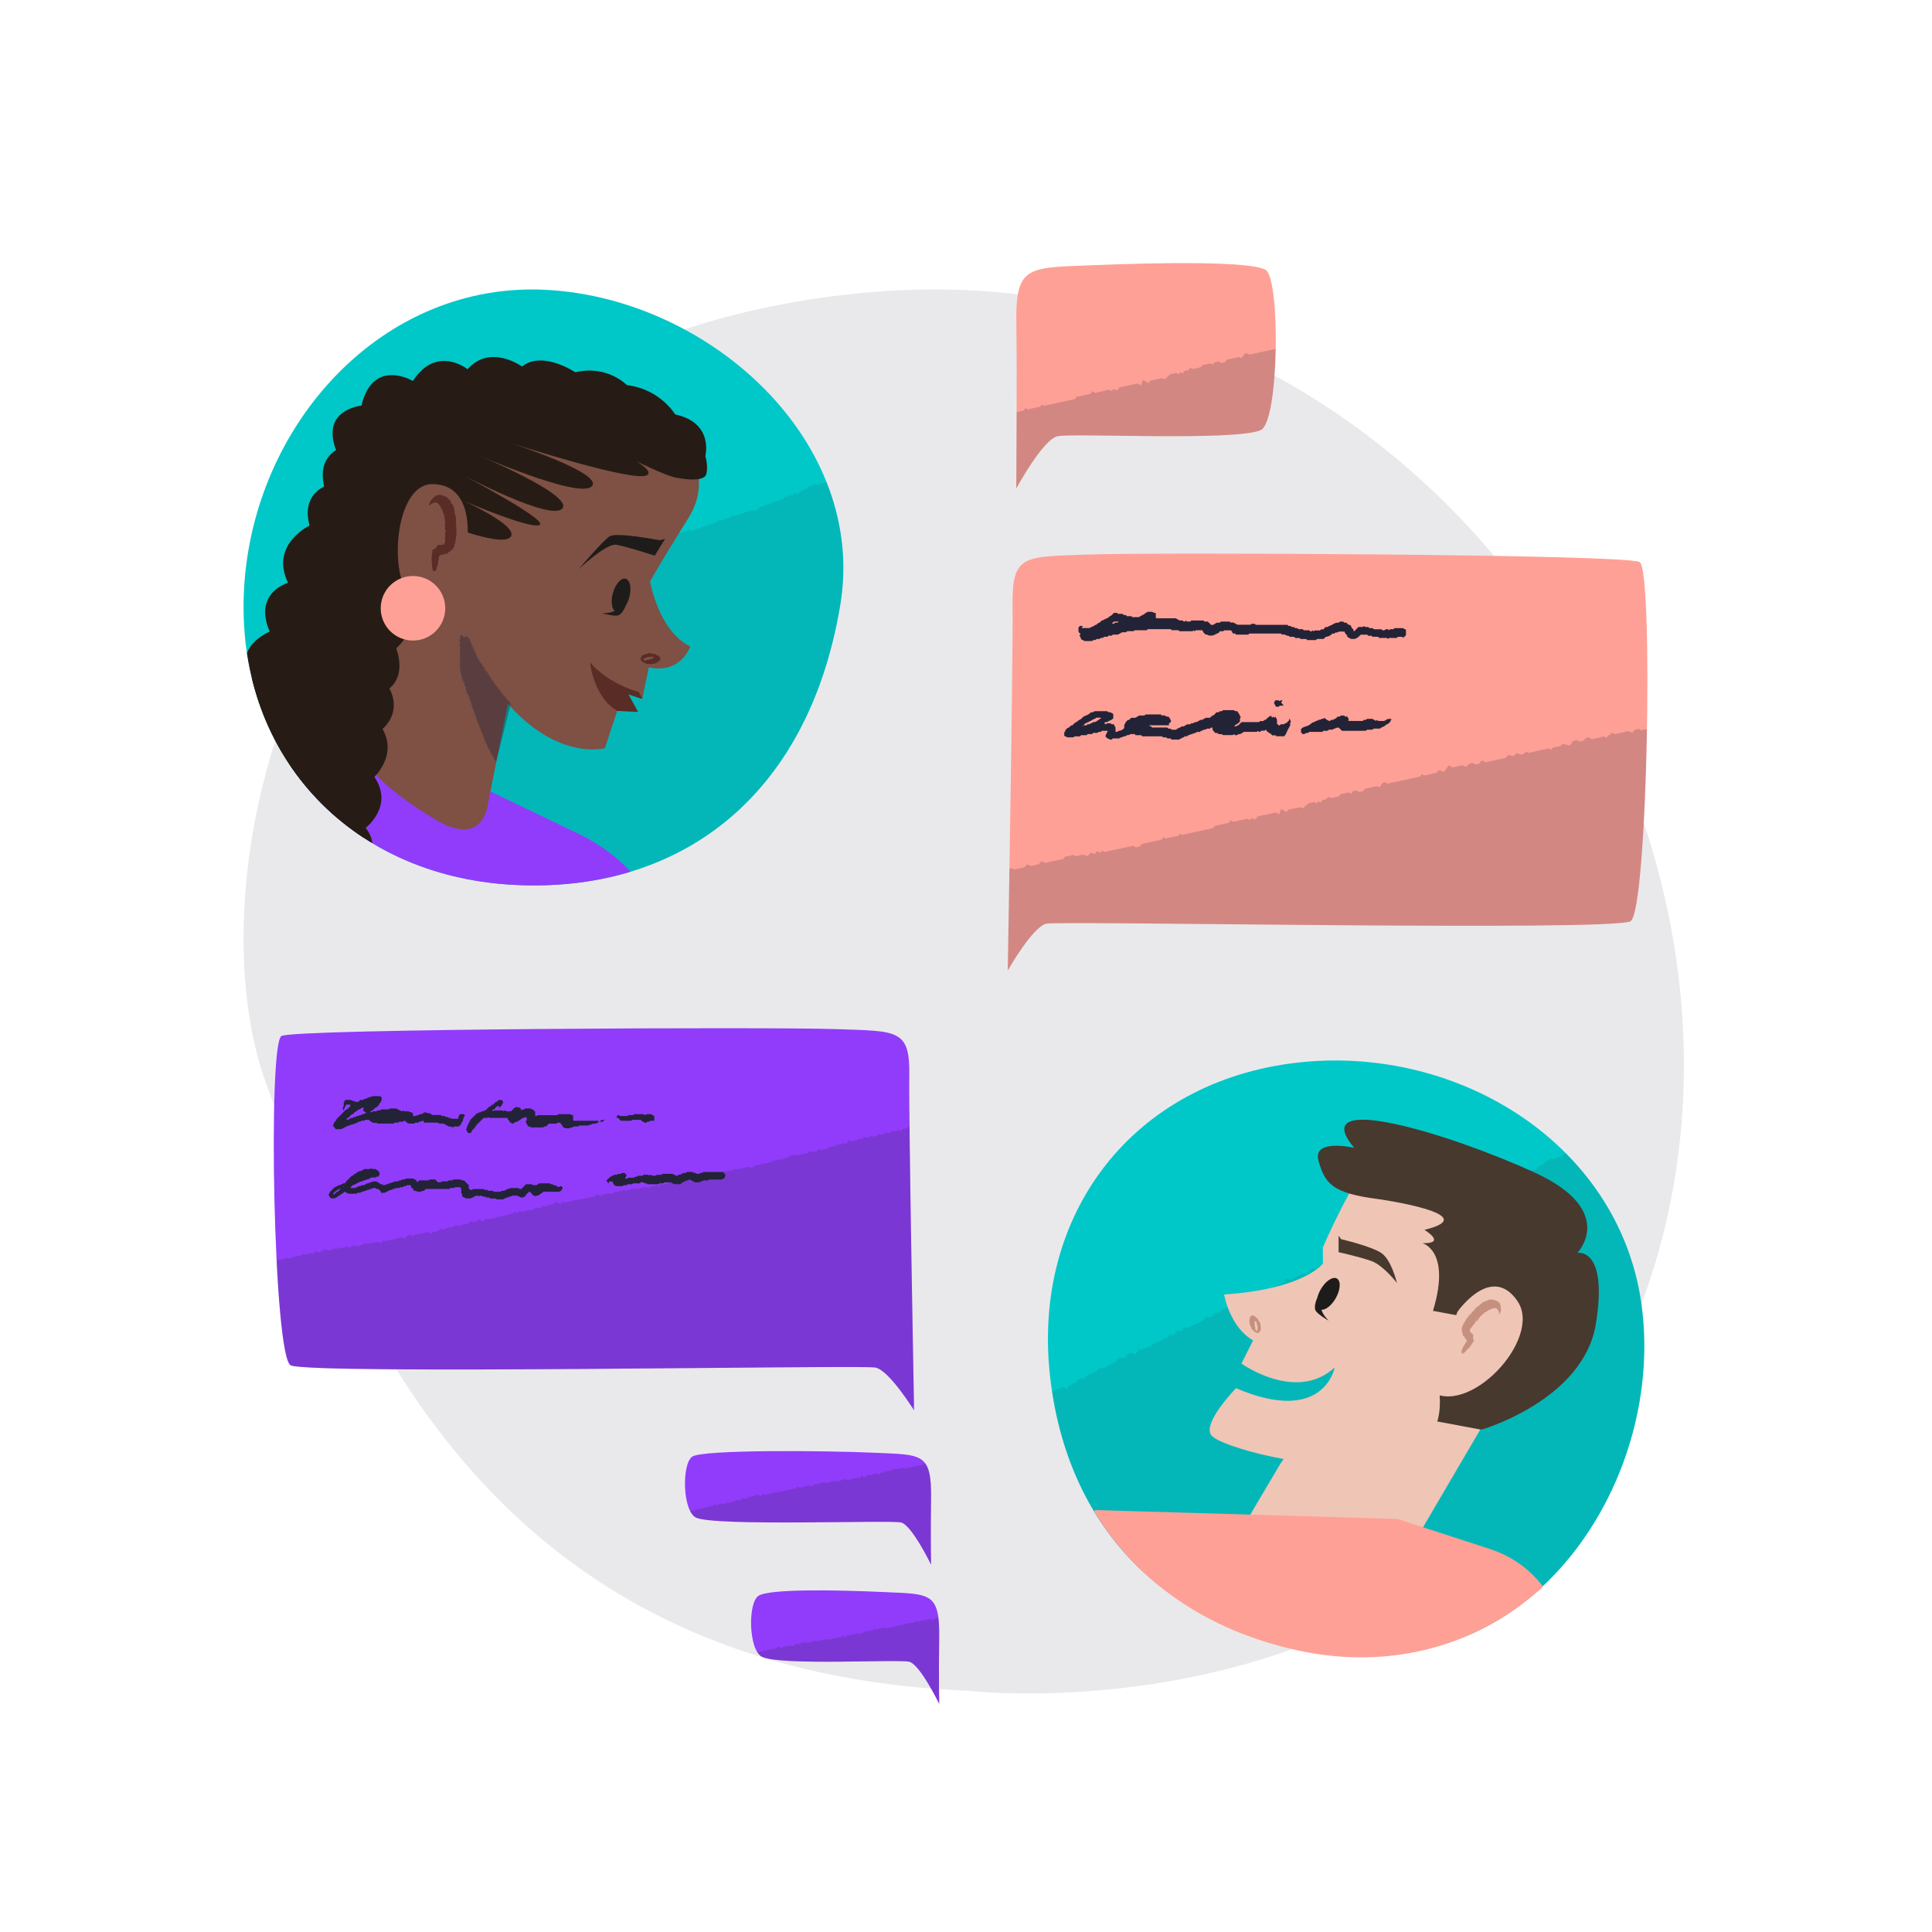 <svg xmlns="http://www.w3.org/2000/svg" xmlns:xlink="http://www.w3.org/1999/xlink" xml:space="preserve" viewBox="0 0 1080 1080"><path d="M540.62 945.12s291.17 34.67 380.37-225.66-125.55-586.68-440.16-555.59S104.46 486.46 149.06 606.6s117.55 327.03 391.56 338.52z" fill="#232337" opacity=".1"/><path d="M510.99 788.44s-3.1-164.51-2.69-186.69c.5-26.73-6.48-25.23-41.02-26.47-34.54-1.25-302.14-.22-309.92 3.83s-4.48 180.44 5.25 184.17c13.5 5.19 318.98-.38 326.75 1.17 7.79 1.56 21.63 23.99 21.63 23.99z" fill="#913cfa"/><path d="m508.42 630.03-.63-.15c-.22.26-.44.51-.68.79l-2.41.52c-.62.48-.96.75-1.22.95-.72-.16-1.15-.77-1.82-.37-.2.26-.4.53-.59.78-.31-.16-.62-.32-.87-.44-.77.16-1.47.31-1.98.42-.44.41-.75.71-1.01.96-.59-.19-1.02-.33-1.43-.46-.93 0-1.41.68-2.03 1.12-.35.08-.71.15-1.06.23-.54-.13-.97-.73-1.64-.33-.2.27-.4.54-.59.79-.96.2-1.89.41-2.71.58-.52-.19-.94-.35-1.29-.48-.54.46-.96.8-1.33 1.12-.87-.33-1.64-.53-2.45-.22-.48.27-.52 1.05-1.37.96-.26-.14-.57-.3-.89-.46-.19.26-.39.53-.58.77-1.43.31-2.84.61-4.21.9-.33-.16-.62-.3-1.47-.7-.15.68-.3 1.35-.34 1.54-1.32 1.15-2.16-.17-3.08.23l-.88.97c-.63-.18-1.16-.33-1.77-.5-.31.34-.61.65-.95 1.01-1.35.29-2.76.59-4.12.88-.16.23-.29.42-.46.68-1.2.26-2.46.53-3.43.73-.71-.18-1.14-.3-1.56-.4-.29.37-.5.63-.74.94-.88.19-1.82.39-2.79.6-.38-.16-.79-.33-1.31-.54-.34.39-.62.71-.88 1.02-2.14.46-4.26.91-6.36 1.36l-.74-.42-3 .64c-.13.18-.25.37-.48.7-.9.19-1.93.41-2.53.54-.66.55-1 .82-1.24 1.02-.75-.09-1.17-.76-1.87-.34-.18.24-.38.51-.55.75-.41-.17-.83-.34-1.25-.51-.4.38-.7.66-.98.93-.28-.12-.56-.24-.83-.36-.18.27-.31.46-.47.69-3.25.7-6.54 1.4-9.83 2.11-.22.28-.42.54-.66.84-.42.09-.89.19-1.39.3-.27-.14-.58-.31-.9-.47-2.35.5-4.7 1.01-7.04 1.51-.31-.16-.61-.31-.91-.46-.14.21-.27.4-.46.68-1.42.3-2.91.62-4.37.94-.31-.14-.59-.25-.85-.37-.18.27-.31.46-.43.64-3.63.78-7.25 1.55-10.78 2.31-.31-.18-.52-.29-.74-.42-1.63.35-3.27.7-4.92 1.05-.32-.17-.63-.33-.93-.49-.2.27-.4.54-.61.82-1.64.35-3.29.7-4.87 1.04-.23.28-.42.52-.61.75-.26-.15-.47-.27-.67-.38-.39.31-.79.63-1.18.93-.44-.22-.75-.37-1.12-.55-1.94.42-3.94.84-5.94 1.28-.21.05-.38.21-.61.35-.09.15-.21.35-.46.76-.54-.46-1.05-.89-1.55-1.33-.46.68-.78 1.15-1.12 1.66l-.91-.44c-1.37.29-2.78.6-4.21.9-.19.25-.39.52-.53.71-.9-.24-1.77-.48-2.57-.69-.75.16-1.44.31-2.03.44-.26.3-.45.51-.63.71-.31-.18-.51-.29-.76-.43-.19.25-.39.49-.58.74-.29-.15-.6-.3-.92-.47-.46.1-.93.2-1.36.29-.32-.16-.62-.3-.89-.43-.24.29-.44.55-.57.71-1.05.23-1.98.42-2.8.6-.43-.18-.74-.32-.87-.38-1.11.24-2.04.44-2.88.62-.18.27-.31.46-.46.68-.29-.14-.59-.29-.91-.45-.44.09-.91.19-1.38.3l-.58.79c-.48.1-.95.2-1.38.3-.34-.17-.65-.33-.89-.45-1.48.32-2.89.62-4.22.9-.24.29-.43.51-.52.61-.96-.08-1.41-1.06-2.45-.69-.18.25-.38.51-.6.8-3.75.8-7.52 1.61-11.29 2.42-.3-.15-.6-.31-.89-.46-.21.27-.41.54-.57.74-1.48.32-2.89.62-4.1.88-.6-.19-1.02-.33-1.28-.41-.77.28-.75 1.12-1.59 1.04-.67-.32-1.39-.66-2.24-1.07-.34.41-.61.74-.9 1.09-1.16.25-2.33.5-3.38.72-.38.39-.68.7-.93.95-1.28-.31-2.4-.86-3.23.49-.17.28-.86.29-1.24.41-.64-.06-1.05-.74-1.76-.31-.17.23-.37.51-.58.79-2.34.5-4.7 1.01-6.99 1.5-.46-.19-.87-.36-1.25-.51-.54.44-.95.78-1.34 1.1-.6-.17-1.14-.31-1.61-.45-.41.4-.72.7-.99.97-.76.18-1.47.4-2.09-.22-.2.26-.39.52-.6.79-2.34.5-4.7 1.01-7.04 1.51-.2.27-.4.53-.59.79-.23-.13-.43-.25-.79-.45-.9.19-1.93.41-2.83.61-.36-.2-.57-.32-.78-.44-.66.52-1.32 1.03-2.03 1.59-.5-.26-1.1-.59-1.67-.89-.51.11-.98.21-1.39.3-.24.3-.44.56-.64.82-.61.03-1.12.4-1.75.05-1.06-.59-1.8-.15-2.43.88-1.38.3-2.89.62-4.26.91-.22.33-.35.52-.48.71-.72-.58-1.79-.18-2.5-.74-.21.27-.42.53-.65.81l-4.68 1c-.49.43-.81.72-1.13 1-.44-.2-.76-.35-1.15-.53-.38.08-.84.18-1.39.3-.15.2-.36.46-.6.78-1.12.24-2.29.49-3.46.75-.09.02-.14.16-.33.39-.02.04-.13.23-.34.59-.59-.45-1.14-.87-1.52-1.15-2.85.61-5.43 1.16-7.91 1.69-.26.29-.45.51-.63.72-.61-.35-1.13-.64-1.66-.94-.45.1-.92.2-1.13.24-.94.48-.83 1.53-1.94 1.77-.32-.12-.74-.28-1.25-.47-.62.13-1.32.28-1.96.42-.27-.15-.47-.27-.75-.43-.19.22-.38.45-.65.77-1.88.4-3.88.84-5.87 1.25-.21.04-.45-.01-.67-.03-.21-.12-.41-.23-.62-.35-.38.52-.77 1.04-1.08 1.46-1.07-.24-2.04-.47-3.02-.7-.27.33-.48.59-.71.88-.27-.13-.57-.28-.89-.44-1.38.3-2.79.6-4.19.9-.32-.16-.62-.32-.92-.47-.21.27-.41.54-.62.82l-2.06.44c-.15.23-.28.41-.41.6-1.3-.14-2.52-.88-3.9-.4-.42.34-.52 1.05-1.31.96-.31-.16-.62-.32-.94-.49-1.4.3-2.81.6-4.18.89-.33-.16-.62-.3-.83-.4-.37.34-.68.64-.95.88-.55-.17-.93-.3-1.3-.41-.18.27-.31.46-.45.67-.3-.15-.59-.3-.89-.45-.19.26-.39.53-.57.77-.5.11-.96.21-1.17.25-1.09-.25-1.93-.45-2.77-.64-.31 1.13-2.11.53-2.37 1.73-.74-.57-1.8-.2-2.53-.76-.42.48-.57 1.14-1.2 1.47-.21-.12-.42-.24-.78-.44-1.37.29-2.88.62-4.24.91-.36-.2-.57-.32-.79-.45-.19.26-.39.52-.59.79-1.87.4-3.76.8-5.62 1.2-.2.27-.4.53-.57.76-.35-.15-.66-.39-.98-.4-.46-.02-.93.18-1.4.17-.28 0-.55-.23-.81-.35-.18.27-.31.46-.43.64l-4.32.92c1.6 31.68 4.34 57.26 7.98 58.66 13.5 5.19 318.98-.38 326.75 1.17 6.23 1.25 16.37 15.92 20.13 21.68.3-.14.58-.28 1.01-.48.13.1.28.2.42.3-.24-16.19-1.93-107.24-2.46-155.94zm1.36 156.53c.1.16.2.32.3.46.06-.05.12-.09.18-.14-.17-.12-.32-.22-.48-.32z" fill="#232337" opacity=".2"/><path d="M520.48 874.64s-.34-14.78-.02-36.56c.39-26.24-5.01-24.76-31.71-25.99-26.7-1.22-95.72-1.83-101.73 2.14-6.01 3.97-5.52 30.42 2 34.09 10.44 5.09 108.74 1.24 114.75 2.77 6.01 1.52 16.71 23.55 16.71 23.55z" fill="#913cfa"/><path d="M520.46 838.08c.16-10.51-.62-16.57-3.32-20.14-.01 0-.02-.01-.03-.01-.18.27-.31.46-.43.64-3.63.78-7.25 1.55-10.78 2.31-.31-.18-.52-.29-.75-.42-1.63.35-3.27.7-4.92 1.05-.32-.17-.63-.33-.93-.49-.2.27-.4.54-.61.82-1.64.35-3.29.7-4.87 1.04-.23.28-.42.52-.61.75-.26-.15-.47-.27-.67-.38-.39.31-.79.63-1.18.93-.44-.22-.75-.37-1.12-.55-1.94.42-3.94.84-5.94 1.28-.21.05-.38.21-.61.35-.09.15-.21.35-.46.76-.54-.46-1.05-.89-1.55-1.33-.46.68-.78 1.15-1.12 1.66l-.91-.44c-1.37.29-2.78.6-4.21.9-.19.25-.39.52-.53.71-.9-.24-1.77-.48-2.57-.69-.75.16-1.44.31-2.03.44-.26.3-.45.51-.63.71-.31-.18-.51-.29-.76-.43-.19.25-.39.49-.58.74-.29-.15-.6-.3-.92-.47-.46.1-.93.2-1.36.29-.32-.16-.62-.3-.89-.43-.24.29-.44.55-.57.71-1.05.23-1.98.42-2.8.6-.43-.18-.74-.32-.87-.38-1.11.24-2.04.44-2.88.62-.18.27-.31.46-.46.68-.29-.14-.59-.29-.91-.45-.44.09-.91.19-1.38.3l-.58.79c-.48.1-.95.2-1.38.3-.34-.17-.65-.33-.89-.45-1.48.32-2.89.62-4.22.9-.24.29-.43.51-.52.61-.96-.08-1.41-1.06-2.45-.69-.18.25-.38.51-.6.8-3.75.8-7.52 1.61-11.29 2.42-.3-.15-.6-.31-.89-.46-.21.27-.41.54-.57.74-1.48.32-2.89.62-4.1.88-.6-.19-1.02-.33-1.28-.41-.77.28-.75 1.12-1.59 1.04-.67-.32-1.39-.66-2.24-1.07-.34.41-.61.74-.9 1.09-1.16.25-2.33.5-3.38.72-.38.39-.68.7-.93.95-1.28-.31-2.4-.86-3.22.49-.17.28-.86.29-1.24.41-.64-.06-1.05-.74-1.76-.31-.17.23-.37.51-.58.79-2.34.5-4.7 1.01-6.99 1.5-.46-.19-.87-.36-1.25-.51-.54.44-.95.78-1.34 1.1-.6-.17-1.14-.31-1.62-.45-.41.4-.72.7-.99.97-.76.18-1.47.4-2.09-.22-.2.26-.39.52-.6.79-2.34.5-4.7 1.01-7.04 1.51-.2.27-.4.53-.59.79-.23-.13-.43-.25-.79-.45-.52.11-1.07.23-1.62.35.88 1.73 1.95 3.03 3.23 3.66 10.44 5.09 108.74 1.24 114.75 2.77s16.71 23.55 16.71 23.55-.32-14.8 0-36.58z" fill="#232337" opacity=".2"/><path d="M525.03 952.49s-.34-14.78-.02-36.56c.39-26.24-5.01-24.76-31.71-25.99-26.7-1.22-63.32-1.83-69.33 2.14-6.01 3.97-5.52 30.42 2 34.09 10.44 5.09 76.34 1.24 82.35 2.77 6.01 1.53 16.71 23.55 16.71 23.55z" fill="#913cfa"/><path d="M522.37 905.17c-.42.09-.89.19-1.39.3-.27-.14-.58-.31-.9-.47-2.35.5-4.7 1.01-7.04 1.51-.31-.16-.61-.31-.91-.46-.14.21-.27.4-.46.68-1.42.3-2.91.62-4.37.94-.31-.14-.59-.25-.85-.37-.18.27-.31.46-.43.64-3.63.78-7.25 1.55-10.78 2.31-.31-.18-.52-.29-.74-.42-1.63.35-3.27.7-4.92 1.05-.32-.17-.63-.33-.93-.49-.2.27-.4.54-.61.82-1.64.35-3.29.7-4.87 1.04-.23.28-.42.52-.61.75-.26-.15-.47-.27-.67-.38-.39.31-.79.63-1.18.93-.44-.22-.75-.37-1.12-.55-1.94.42-3.94.84-5.94 1.28-.21.05-.38.21-.61.35-.09.15-.21.35-.46.76-.54-.46-1.05-.89-1.55-1.33-.46.68-.78 1.15-1.12 1.66l-.91-.44c-1.37.29-2.78.6-4.21.9-.19.25-.39.52-.53.71-.9-.24-1.77-.48-2.57-.69-.75.16-1.44.31-2.03.44-.26.3-.45.51-.63.71-.31-.18-.51-.29-.76-.43-.19.25-.39.49-.58.74-.29-.15-.6-.3-.92-.47-.46.1-.93.2-1.36.29-.32-.16-.62-.3-.89-.43-.24.29-.44.55-.57.71-1.05.23-1.98.42-2.8.6-.43-.18-.74-.32-.87-.38-1.11.24-2.04.44-2.88.62-.18.27-.31.46-.46.68-.29-.14-.59-.29-.91-.45-.44.09-.91.19-1.38.3l-.58.79c-.48.1-.95.2-1.38.3-.34-.17-.65-.33-.89-.45-1.48.32-2.89.62-4.22.9-.24.29-.43.51-.52.61-.96-.08-1.41-1.06-2.45-.69-.18.25-.38.51-.6.8-3.52.75-7.06 1.51-10.61 2.27.75 1.16 1.61 2.04 2.59 2.53 10.44 5.09 76.34 1.24 82.35 2.77 6.01 1.53 16.71 23.55 16.71 23.55s-.34-14.78-.02-36.56c.07-4.86-.06-8.77-.48-11.92-.5.11-1 .21-1.5.32-.24.26-.44.52-.68.82z" fill="#232337" opacity=".2"/><path d="M568.11 273.01s.47-65.67.03-92.63c-.54-32.48 6.91-30.65 43.73-32.16 36.83-1.51 87.34-2.27 95.63 2.65 8.29 4.92 7.61 85.03-2.76 89.57-14.4 6.3-105.29 1.53-113.58 3.43s-23.05 29.14-23.05 29.14zm-4.76 269.49s3.1-179.41 2.68-203.61c-.5-29.15 6.47-27.51 40.97-28.87s301.84-.24 309.6 4.17c7.76 4.42 4.47 196.79-5.25 200.86-13.49 5.66-318.66-.42-326.42 1.28s-21.58 26.17-21.58 26.17z" fill="#ffa096"/><path d="M289.13 668.36h-2.85c-.28.18-.63.56-.83.49-.81-.28-1.21.77-1.9.55-.74-.24-.92.83-1.64.59-.12-.04-.37.32-.52.46h-3.71l-.45-.45h-3.08c-.22-.18-.42-.33-.76-.6h-1.53l-.49-.49h-1.54l-.61-.55h-1.04c-.18.16-.37.34-.55.5-.19-.17-.38-.35-.57-.52-1.45-.03-2.41 1.04-4.05 1.57h-2.74c-.47-.59-1.44-.49-1.84-1.24-.12-.55.12-1.24-.57-1.61v-2.71c-.24-.19-.52-.41-.92-.72h-2.59l-.45.45h-2.07l-.61.55h-13.19c-.38.36-.76.72-1.14 1.09h-1.03l-.45.45h-2.24c-.32-.61-.89-.45-1.4-.47-.76-.25-.77-1.05-1.14-1.53-.27-.06-.51-.11-.76-.16-.05-.47-.1-.89-.14-1.28-.09-.08-.15-.19-.21-.19-.7-.01-1.41-.01-2.11-.01l-.49.49c-.3.02-.72.05-1.12.08-.21.18-.4.35-.61.53h-1.53l-.41.41c-.08.03-.15.08-.23.08-.53.01-1.07-.06-1.58.02-.47.08-.91.44-1.37.48-.48.04-.76.28-1.13.51-.4.25-1.03-.16-1.42.4-.25.36-.8.13-1.11.54-.21.28-.71.33-1.6.7h-1.82c-.07-.29-.12-.53-.19-.86-.37-.36-.81-.79-1.29-1.25h-1c-.2-.18-.39-.36-.58-.54h-1.58l-.47.47c-.31.02-.76-.02-1.14.11-.29.1-.44.53-.86.47-.46-.07-.79.13-1.16.41-.3.22-.85.07-1.21.25-.29.14-.49.48-.89.4-.49-.1-.83.13-1.11.52h-1.58c-.2.18-.39.36-.58.54h-4.59c-.79-.42-1.44-.76-2.1-1.11-.69.37-1.03 1.23-1.9 1.24-.44.53-.97.94-1.65 1.12-.37.77-1.35.7-1.87 1.35h-2.28l-1.18-1.56c.01.13-.06-.13-.02-.37.12-.66.47-1.27.85-1.75.77-.96 1.7-1.78 2.45-2.53.88-.26 1.49-.69 2.15-1.01.57-.28 1.27-.2 1.86-.64.57-.43 1.32-.66 2.08-.66.07-.28.13-.52.18-.76 1.12-1.12 2.24-2.25 3.37-3.38h.49c.4-.36.74-.91 1.18-1.02.48-.12.82-.33 1.04-.67.32-.49.96-.31 1.3-.74.33-.42.83-.12 1.22-.25.3-.1.56-.34.84-.51.28-.17.58-.32.96-.54h3.04l.47-.47c.15.11.32.23.57.43h1.89c.65.39 1.29.65 1.75 1.09.39.38.58.98.87 1.51-.22.5-.44 1.02-.7 1.62-.37.04-.79.08-1.2.12l-.43.43h-2.46c-.95.55-1.73 1.24-2.83 1.11-.5.84-1.65.26-2.24 1.03-.19.25-.77-.04-1.22.21-1.29.7-2.56 1.43-3.94 1.97-.53.21-.91.8-1.35 1.21.13.49.52.33.82.34.62.02 1.23.01 1.94.01.21-.15.47-.47.76-.5.4-.05.59-.32.88-.46.29-.14.69-.02 1.01-.12.23-.07.41-.29.66-.49h1.49c.42-.61 1.3-.46 1.69-1.08 1.01.35 1.68-.86 2.67-.58.12-.13.25-.25.43-.43h2.09c.66.51 1.68.65 2.14 1.53h1.09c.2.18.39.36.57.52h1.02c.23-.19.49-.54.61-.49.88.33 1.39-.55 2.17-.6.71-.05 1.34-.6 2.12-.62.13 0 .25-.23.4-.38h2.08c.2-.18.39-.36.6-.55h1.06c.11-.12.22-.25.31-.35.61-.34 1.23-.1 1.82-.2l.37-.37c.16-.05.32-.13.47-.13 1.23-.01 2.47-.01 3.7-.01.51.27 1.01.55 1.52.79.55.26.4.91.76 1.31.37-.35.74-.7 1.12-1.05h5.26l.38-.38c.16-.05.31-.13.47-.13.96-.01 1.93-.01 2.84-.01l1.57 1.57h1.6c.15-.14.35-.31.55-.5h3.14c.13-.13.26-.25.54-.51.6-.1 1.38.02 2.15-.04.12-.13.25-.25.37-.38.16-.05.31-.13.47-.13 1.32-.01 2.63-.01 3.9-.01.17.17.3.3.47.48h1.28l2.72 2.72v1.77c.24.25.47.51.7.75.61.14 1.22.36 1.59-.37h6l.45.45h1.54c.2.18.4.36.6.55h2.61c.2.18.39.36.58.53h3.7l.39-.39c.47-.33 1.02.04 1.52-.14.37-.17.72-.4 1.11-.51.4-.12.57-.67 1.1-.55.47.11.85-.08 1.12-.5h4.8c.15.13.34.31.55.5h1.06l2.55-2.61h3.25c.15.13.34.31.55.5h2.01c.63-.36 1.2-.69 1.79-1.03h5.77c.37.71 1.08.41 1.62.58.37.82 1.29.2 1.83.72.39.38 1 .54 1.58.84.18-.12.37-.27.58-.4.14-.08.3-.12.46-.18.51.02.65.53 1.11.83-.23.49-.46 1-.74 1.63-.29.15-.73.38-1.36.7h-8.8c-.58 1.01-1.92 1.06-2.55 2.03-.51.3-1.28-.18-1.63.57-.34-.18-.68-.37-1.02-.55-.07.09-.14.17-.21.26-.67-.81-1.33-1.61-1.82-2.2-.73-.16-.95.12-1.19.37-.43.44-.87.87-1.31 1.31-.06.24-.12.48-.19.72-.46.19-.96.29-1.3.7h-1.32c-.55-.3-1.13-.61-1.98-1.05zm-99.04-3.71h-.8c-.77 1.05-2.27 1.22-2.93 2.54.03.13.09.37.19.73.44-.44.87-.75 1.13-1.16.36-.58 1.12-.38 1.48-.91.28-.42.84-.62.77-1.14.41-.12.82-.08.46-.54-.11.14-.23.29-.3.48zm2.04-1.4-.19-.19c-.06.12-.14.23-.17.36-.01.04.11.12.17.17.06-.11.13-.23.19-.34zM211 628.1l-.47-.47h-2.17c-.3-.49-.74-.51-1.12-.69-.38-.17-.64-.59-.95-.9h-2.24l-.45.45h-1.56c-.2.18-.39.36-.58.55h-1.05c-.28.64-1.11.38-1.49.92-.1.14-.48.06-.72.14-.46.15-.96.56-1.36.48-.74-.15-1 .75-1.64.57-.62-.18-.89.42-1.37.56-.54.16-1.05.45-1.56.71-.44.22-.87.46-1.53.8h-3.02c-.45-.56-1-1.24-1.62-2.02-.03.04.15-.2.28-.48.24-.52.32-1.21.71-1.53.75-.63.92-1.62 1.64-2.27a58.28 58.28 0 0 0 3.93-3.93c.71-.77 1.8-.98 2.43-1.85.25-.34.59-.61.85-.87-.06-.28-.09-.44-.13-.65-.74-.32-1.53.04-2.28-.18-.53 1.1-1.02 2.14-1.52 3.17-.01.01-.12-.03-.18-.05-.05-.07-.14-.14-.14-.2-.01-.52-.01-1.05-.01-1.53l.47-.47v-1.86c.3-.59.52-1.02.79-1.56-.03.03.03-.07.1-.07 1.05-.01 2.11-.01 3.14-.01l.21.21c.06.06.11.16.19.18.62.22 1.38.02 1.84.66h2.08c.2-.3.5-.73.71-1.04h1.8c.2-.18.39-.36.59-.55.49-.05.94-.01 1.45-.32.52-.32 1.1-.65 1.79-.78.9-.17 1.73-.59 2.7-.5.96.09 1.94.02 3 .02.2.19.46.42.68.62.28.52.1 1.05.17 1.64-.16.22-.52.5-.51.76.06.92-1.25 1.02-1.09 1.95-.56.5-.92 1.16-1.75 1.44-.6.2-.97 1-1.56 1.36-.5.3-1.12.39-1.39 1.03.47.53.83.11 1.23-.29h2.07c.21-.18.4-.35.61-.55h1.54c.2-.19.39-.36.59-.55h4.22l.38-.38c.16-.05.31-.14.47-.14 1.14-.01 2.28-.01 3.17-.01 1.23.64 2.25 1.16 3.25 1.67.27-.24.46-.41.66-.59.18.16.37.33.56.51h2.63l.47.47c.32.03.74.06 1.16.1l.75.75v1.06c.14.09.27.23.42.26 1.14.23 2.07-.61 3.16-.66.37-.81 1.32-.07 1.84-.72.32-.4 1-.5 1.58-.77.18.14.38.28.69.51h1.32c.68.37 1.25.69 1.98 1.09h4.56c.2.18.39.36.6.55h1.55c.2.18.39.36.59.55h1.02c.21.19.4.36.58.52.53.03 1.11-.18 1.47.48h3.84c.39-.4.11-.86.13-.94.38-.73.6-1.17.84-1.63h2.14l.71.68c-.38.89-1.11 1.64-.97 2.71-.88 1.11-1.08 2.69-2.51 3.49h-2.52c-.22.19-.41.36-.68.61-.27-.15-.56-.3-1.06-.57h-1.15c-1.08-.57-2.02-1.07-3.1-1.64h-2.49c-.12-.12-.24-.25-.31-.33-.12-.1-.19-.2-.25-.2-2.47-.01-4.93-.01-7.6-.01-.23-.33-.53-.76-.8-1.14-.62.25-1.06.52-1.53.58-.46.06-.86.09-1.07.54h-1.62c-.2.18-.39.36-.59.55h-2.97c-.59-.3-1.06-.48-1.46-.76-.35-.24-.62-.59-.98-.96-.34.21-.62.38-1.13.69h-1.94l-.48.48h-2.09c-.2.18-.39.36-.58.55H211zm-17.14-2.16c.34.02.61.1.67.03.33-.45.97-.37 1.28-.72.44-.5 1.19-.07 1.41-.38.5-.72 1.38-.18 1.84-.72.49-.57 1.44.06 1.81-.74.82.19 1.39-.51 2.13-.6.5-.06 1.21-.45 1.81-.9-.92-.17-1.43-.88-2-1.48.17-.19.35-.38.55-.61-.07-.23-.14-.46-.15-.48-.88-.74-1.03.71-1.74.3-.35.67-1.22.52-1.68 1.1-.34.43-.95.64-1.43.96-.55.37-.79 1.21-1.65 1.12-.68.69-1.37 1.37-2.06 2.06-.3.1-.7-.03-.85.41.01.14.02.31.06.65zm85.17-6.81v-.83c-.58-.65-.71.8-1.39.14-.49.62-.97 1.23-1.33 1.69-.42.04-.59.06-.77.08-.32.28-.24.59-.05 1.02.23-.18.4-.31.64-.5h4.75l.52.44c.25-.18.5-.36.61-.43.66-.15.71.38 1.24.47h2.42c.51-.51 1.08-.96 1.49-1.52.44-.61 1.32-.44 1.67-1.11.19.18.38.35.58.54h1.02c.6.33.75.92.96 1.47.36-.14.71-.39 1.07-.4.48-.01.84-.14 1.11-.54h3.2c.16.15.35.33.55.51h.52l1.31 1.31c.06.77-.05 1.55.06 2.28.29.05.49.15.62.1.23-.09.42-.28.7-.48h11c.21-.18.4-.35.62-.55h6.86c.4.24.57.94 1.36.39v3.08c.16.12.22.19.3.22.08.03.17.01.26.01h13.54c.08.25.15.48.23.74-.46.24-.89.47-1.51.8-.53.04-1.3.09-2.07.15-.35.75-1.14.22-1.62.57-.14.1-.25.25-.39.38h-5.27c-.2.18-.39.36-.58.55h-2.62c-.2.18-.39.36-.59.55h-1.03l-.45.45h-2.69c-.07-.06-.24-.3-.46-.37-.49-.15-.91-.18-.96-.92-.03-.41-.66-.76-.97-1.17-.14-.18-.15-.45-.21-.66h-1.64c-.2.19-.39.36-.6.55h-4.2l-1.54 1.54h-1.01l-.61.55h-6.86c-.18-.17-.37-.34-.57-.53h-1.04c-.45-.88-.89-1.76-1.37-2.7.12-.19.26-.39.62-.94.11-.21-.07-.82-.07-1.48-.22-.07-.45-.14-.68-.21l-.62.56h-1.06c-.61.96-1.9 1.11-2.56 2.05-1.17-.09-1.98.77-2.98 1.14-.54.07-.7-.85-1.35-.56-.35-.37-.21-1.01-.75-1.28-.52-.26-.49-.86-.8-1.37h-10.1l-.48-.48-.56.5h-2.12l-2.03 2.06c-.68.69-1.42 1.33-2.04 2.07-.54.64-.77 1.51-1.51 2.02-.79.55-1.11 1.48-1.55 2.28-.48.03-.81.05-1.11.07-1.02-.29-.89-1.41-1.58-1.98.19-.44.55-.89.53-1.33-.02-.6.38-.92.57-1.37.16-.37.35-.74.53-1.11.21-.44.42-.88.78-1.64.87-.86 1.99-1.99 3.12-3.1.49-.48 1.45-.98 2.44-1.12.53-.07.74-.77 1.37-.56.67.23.93-.78 1.61-.57.37-.37.73-.77 1.13-1.12.44-.38.72-.91 1.45-1 .53-.07.69-1 1.42-1.01.08 0 .19-.01.24-.06.51-.49 1-.99 1.5-1.49.85.08 1.11-.73 1.64-1.08h1.58l.77.77c-.07.4.13.82-.15 1.24-.6.83-.94 1.83-2.01 2.23zm106.31 40.14c-.27.23-.47.39-.65.55-.42.07-.91.02-1.23.23-.97.64-2.22.83-2.97 1.9h-3.73c-.48-.27-1.06-.59-1.78-.99h-3.56c-.16.14-.35.32-.55.5h-2.09c-.2.18-.39.36-.57.53h-6.32c-.23-.19-.44-.52-.62-.49-1.12.15-2.02-1.12-3.25-.41l-.41.41h-3.71l-.49.49h-2.61c-.2.18-.39.36-.6.55h-1.56c-.2.18-.39.36-.56.52h-3.72c-.25-.4-.66-.47-1.07-.61-.2-.07-.18-.69-.41-.84-.44-.29-.21-.83-.53-1.13h-1.76c-.13.37-.24.67-.4 1.12-.44-.56-.81-1.03-1.23-1.57.61-.61 1.26-1.45 2.09-2.04.72-.51 1.64-.74 2.37-1.28h1.41c.15-.11.34-.26.63-.48h1.45c.22-.18.41-.34.67-.55h1.66c.3.36.69.84 1.1 1.34-.24.44-.54 1-.85 1.59.61.49 1.19.34 1.75-.28h3.13c.21-.18.4-.35.62-.55H356c.2-.18.39-.36.58-.55h2.63l.38-.38c.16-.05.31-.14.47-.14.79-.01 1.58-.01 2.33-.01l.46.46c.23-.15.48-.31.84-.53.23.15.51.32.91.57h2.01c.14-.13.34-.3.55-.49h2.6c.2-.19.39-.36.58-.54h5.82c.28.65 1.1.39 1.5.92.14.19.66.18.97.12.3-.07.55-.39.85-.49.31-.11.68-.04 1.01-.13.23-.07.41-.29.62-.41.29-.16.59-.29 1.06-.52h1.35c.2-.19.39-.36.58-.54h3.16c.2.19.4.36.6.55h1.02l.4.4c.07.04.14.1.22.11.17.02.35.01.53 0 .34-.02.89.08.99-.09.48-.82 1.63-.03 2.03-.94h11.22c.31.4.68.89 1.06 1.37.54.8-.35 1.4-.48 2.19-.38.16-.76.32-1.56.67h-7.04l-.49.49h-2.6l-.61.55h-1.02c-.2.18-.39.36-.58.53h-2.47c-1.05-.59-1.99-1.08-3.14-1.68zm-21.87-32.76c-.12.12-.25.25-.49.5-.29.02-.71.04-1.13.06l-.5.5c-.21 0-.61.12-.87-.02-.79-.46-1.8-.61-2.21-1.55h-4.85c-.16.15-.35.32-.55.51h-5.8c-.76-.66-1.33-1.58-2.4-1.85-.07-.74.43-1.06 1.12-1.38.21.16.48.35.8.58h4.15c.18-.17.37-.35.57-.53h2.63l.38-.38c.16-.05.31-.14.47-.14 1.67-.01 3.34-.01 4.94-.01.25.21.44.38.72.62.27-.15.56-.31 1.03-.58h2.46c.56.34 1.2.73 1.85 1.12v2.32c-.09.09-.15.21-.21.21-.7.03-1.4.02-2.11.02zm241.9-276.6c-.27.36-.48.65-.7.95.07.07.14.21.22.21 1.42.01 2.83.01 4.29.01.44-.62 1.45-.44 1.9-1.17.7.26.93-.69 1.58-.63.15.02.41-.12.48-.26.46-.88 1.64-.75 2.11-1.52.42-.68 1.18-.66 1.74-1.01.61-.38 1.34-.68 2.03-.97.67-.28 1.12-.98 1.9-1.3.69-.28 1.17-1.08 1.71-1.62h1.86l.55.55h2.51c.5 1.13 1.9.14 2.32 1.29h2.57c.25.25.39.4.56.56h3.55c.62-.35 1.19-.7 1.77-1.01.5-.27 1.05-.38 1.5-.84.45-.47 1.11-.72 1.8-1.14h2.33c.24.15 1.61.66 2.16.76v2.53c.18.18.24.28.33.32.09.04.2.01.3.01h10.54c.76.44 1.43.82 2.14 1.22h1.55c.25.18.57.39 1 .69.27-.16.6-.36 1-.59.13.11.34.28.59.49h1.81c.18-.17.4-.37.64-.58h6.72c.12.13.25.28.37.41.68.37 1.4.09 2.08.22.58.57 1.15 1.15 1.81 1.81.32 0 .76.12 1.1-.02.69-.3 1.33-.74 2.1-1.19h1.67c.23-.21.44-.42.64-.6h4.88l.52.52h1.55c.81.43 1.48.79 2.3 1.23h7.28l.52-.52h1.84c.18.17.4.37.64.58h17.66c.23.21.45.41.68.63h1.2c.38 1.06 1.56.22 2.07.88.55.71 1.68-.13 2.09.9h2.41c.24.21.47.4.74.63h2.94c.33.25.64.48 1.03.78.34-.27.63-.51.92-.74l.53.53c.17-.13.36-.27.66-.49h2.89c.25-.2.48-.39.79-.63h1.26c.31-.41.67-.89.96-1.27.91.06 1.61.08 2.08-.61 1.35-.25 2.34-1.21 4.05-1.79h1.29c.24-.21.47-.4.73-.63h1.81c.18.17.4.37.64.58h1.16c.47.42.87 1.08 1.37 1.16.71.13 1.25.57 1.36 1.01.13.54.32 1 .74 1.21.66.34.33 1.14.86 1.51.78-.8 1.57-1.59 2.44-2.48h2.48c.25-.25.4-.4.55-.56.21.19.42.39.65.59h1.8c.23.21.44.42.67.63h1.77l.72.63h4.21l.47.47c1.14.62 1.95-.88 3.13-.48l.63.55c.2-.18.41-.38.63-.58h1.8c.23-.21.44-.42.64-.59h4.67c.7.36 1.2.62 1.72.88v3.1c-.48.45-1 .93-1.54 1.43-.17-.15-.38-.35-.6-.55h-2.41c-.23.21-.44.42-.67.63h-4.21c-.24.21-.45.38-.66.56l-.57-.57H771l-.65-.65h-3.05c-.25-.25-.39-.4-.56-.56h-1.8c-.23-.21-.45-.42-.67-.63h-3.66c-.5.5-.96 1.06-1.51 1.49-.44.34-1 .54-1.73.91h-2.14c-.56-.32-1.13-.66-1.72-.97-.6-.32-.35-1.13-.86-1.47-.62-.41-.84-1.05-1.06-1.69h-3.28c-.5.93-1.84.06-2.3 1.09h-1.19c-1.07 1.25-2.42 1.73-3.8 1.92l-1.11 1.11h-3.6c-.24.21-.46.41-.71.63h-4.86c-.19-.18-.41-.39-.64-.6h-3.04l-.54-.54h-2.44c-.25-.25-.39-.4-.65-.65h-2.44c-.25-.25-.4-.53-.54-.52-1.29.07-2.3-1.24-3.63-.66-.28-.25-.5-.44-.76-.67h-17.67c-.19.18-.41.38-.64.59h-6.69c-.22-.21-.44-.41-.67-.63h-1.19c-.4-.56-.47-1.31-1.18-1.76h-3.66c-.12.1-.34.28-.64.52h-1.86c-.24.36-.53.77-.58.85-1.24.58-2.09.99-3.3 1.55h-2.26c-.69-.49-.69-.49-1.61-.54-.96-.57-1.6-1.4-1.99-2.44h-3.64c-.22.2-.43.4-.63.58-.23-.19-.43-.37-.64-.54l-.52.52h-7.43l-.59-.59h-3.66l-.56-.56h-12.82c-.19.18-.41.38-.64.59h-6.71c-.13.14-.27.29-.51.53h-3.68l-.61.61h-2.16c-.81.43-1.47.79-2.47 1.33h-2.8c-.25.25-.39.4-.56.56h-1.79c-.23.21-.45.42-.68.63h-1.8c-.23.21-.45.42-.67.63h-1.17c-.25.22-.47.42-.64.56-.68.04-1.28.07-1.88.1-.46 1.01-1.84.06-2.31 1.12h-4.31c-.33-.17-.63-.52-1.17-.64-.46-.1-.96-.6-1.02-1.33-.04-.42-.45-.8-.69-1.18.3-.33.5-.55.73-.81-.37-.32-.75-.64-.92-.8-.46-.69-.26-1.2-.3-1.69-.03-.4-.01-.8-.01-1.15.34-.34.63-.63.91-.92.45.06.96.06 1.6.06zm17.91-1.83c1.54-.01 1.54-.01 2.17-.61-1.06 0-1.93 0-2.8.01-.07 0-.15.12-.24.2-.15.29-.62.37-.6.81.73.67 1.02-.14 1.47-.41zm90.58 56.47.86.86c.62.28.91-.2 1.27-.55h1.82c.31-.6 1.04-.49 1.47-.86.46-.4.87-.85 1.24-1.22.08-.35.13-.63.24-1.13.35.67.59 1.13.91 1.73-.06.08-.21.28-.43.56v1.55c-.61 1.13-1.16 2.12-1.67 3.14s-.81 2.17-1.73 2.95h-4.28c-.13-.14-.27-.28-.51-.53h-1.88c-1.03-1.42-2.98-1.55-3.56-3.28l-.69.69h-1.79c-.36.31-.58.51-.9.78-.32-.17-.65-.36-1.08-.6l-.57.46h-7.11c-.76.43-1.42.81-2.2 1.26h-1.05c-.23.21-.45.42-.64.59h-1.2c-.25-.21-.46-.38-.66-.55l-.51.51h-5.61l-.52-.52h-1.77c-.24-.21-.46-.41-.71-.63h-1.23c-.46-.51-.93-1.04-1.48-1.66-.02-.32-.06-.8-.08-1.19-.7-.48-1.03-.05-1.47.4h-1.7c-.52.79-1.52.36-2.09.81-.55.42-1.37.34-1.73 1.03h-1.79c-.24.22-.46.42-.67.61-.76-.13-1.31.4-1.92.53-.68.14-1.26.51-1.88.63-.61.12-.89.93-1.56.66-.83-.34-1.09.93-1.89.62-.36.68-1.27.48-1.77 1.13-.7.25-1.5.04-2.3.08-.7.04-1.41.01-2.05.01l-.61-.61c-.37 0-.87-.06-1.35.02-.61.1-.79-.58-1.28-.62-.51-.04-1.02-.01-1.57-.01l-.69-.59h-10.91l-.69-.63h-3.05c-.13-.14-.26-.29-.52-.59-.76-.07-1.65-.02-2.5-.01-.26.21-.56.61-.7.56-1.01-.36-1.6.62-2.5.69-.82.06-1.55.68-2.44.72-.15.01-.29.27-.45.43h-3.62c-.23.21-.45.42-.68.63h-.91c-.83-.44-1.78-.71-2.44-1.53 0-.27-.09-.62.02-.87.32-.77.73-1.51 1.16-2.38-1.07-.25-2.18.01-3.23-.15-.26.24-.48.45-.71.66h-1.21l-.54.54h-2.44l-.65.65h-2.44l-.65.65h-3.05l-.65.65h-3.05l-.56.56h-3.64c-.34-.52-.98-.53-1.52-.84v-1.91c.1-.31.8-.5.53-1.23.57-.48 1.11-1.25 1.79-1.43.86-.22 1.02-1.26 1.92-1.3.17-.01.38-.1.51-.22.45-.41.84-.9 1.31-1.27.36-.29.94-.35 1.23-.68.79-.91 2.07-1.11 2.83-2.11.43-.56 1.23-.91 1.93-1.18 1.1-.43 2.1-.97 2.89-1.86h1.2l.44-.44c.18-.05.36-.15.54-.15 2.33-.01 4.66-.01 6.96-.01.4.72 1.06.51 1.62.64.53.13 1.01.5 1.67.84.07.75.04 1.64 0 2.51-.83 1.04-2.17 1.22-3.19 1.93-.36.25-.94.18-1.51.28-.06.22-.13.49-.19.76.76.4.76.4 1.54-.21h1.84c.15.13.37.32.64.55h1.18c.26.5.52 1 .97 1.85v2.23c.29.1.47.22.64.21.58-.03.87-.7 1.58-.65.51.04 1.07-.32 1.57-.58.34-.17.63-.47.87-.66.36-.65.15-1.26.21-1.85.3-.59.55-1.22.93-1.74.35-.47.83-1.11 1.31-1.17.87-.11 1.09-.84 1.7-1.25h2.25c.76-.43 1.42-.81 2.2-1.26h2.89l.43-.43c.18-.06.36-.17.54-.17 2.74-.01 5.48-.01 8.18-.01l.54.54H651c.69.42 1.26.82 2.05.67.2.17.48.32.62.56.38.65.7 1.33 1.02 1.94-.28.95-1.68 1.07-1.16 2.37h-10.82c-.31 1.28 1.6-.09 1.01 1.22h8.73c.24.21.46.41.7.63h1.17c.23.21.45.42.67.62h2.28c.78-.45 1.4-.98 2.11-1.17.73-.2 1.28-1.04 2.18-.65.66-.38 1.32-.76 2.11-1.21h1.65c.23-.21.45-.42.68-.63h1.19l.45-.45c.68-.31 1.62.08 2.11-.76.77-.04 1.29-1 2.19-.61l2.1-1.21h2.27c.61-.48 1.05-1.08 1.89-1.36.69-.23 1.17-1.08 1.77-1.68h1.18c.23-.21.45-.42.68-.63h1.19c.23-.21.45-.42.64-.6h6.1c.7.54.7.54 1.95.62.28.46.71 1.15 1.42 2.29v.42c.21.25.38.46.54.66l-.52.52v1.64c-.62 1.47-2.28 1.59-3.14 2.79.36.1.63.17.89.24.26-.24.47-.44.7-.65h.6l1.73-1.73c.09-.03.18-.1.26-.1h9.6l.58-.58h1.7c.51-.22.72-.87 1.33-.65.67-.61 1.31-1.26 2.02-1.81.33-.26.8-.34 1.21-.51.13.35.25.71.4 1.12.27-.23.48-.42.69-.6.2.18.42.37.63.56.21-.19.42-.37.64-.56.28.53.54 1.04.88 1.71-.01.58-.01 1.39-.01 2.2zm-108.03.92h1.53c.22-.2.43-.41.66-.62h1.2c.32-.74 1.27-.44 1.7-1.05.12-.17.54-.14.82-.16.79-.06 1.43-.56 2-.96.6-.42 1.18-.87 1.86-1.21-.42-.47-.95-.23-1.43-.27-.48-.04-.97-.01-1.36-.01-.46.8-1.44.48-1.76 1.21-.81-.35-1.04.98-1.85.63-.43.73-1.42.57-1.91 1.21-.85-.04-1.19.54-1.26 1.15-.47.13-.94.09-.53.62.13-.15.27-.32.33-.54zm158.37 2.44c-.14.14-.28.29-.43.43-.18.06-.36.17-.54.17-4.36.01-8.73.01-13.07.01l-1.74-1.74c-.19-.03-.39-.11-.57-.08-.52.07-2.85.97-3.18 1.2h-1.79c-.16.15-.31.28-.46.42-.17.07-.34.19-.52.19-.71.02-1.42.01-2.12.01l-.44.44c-.08.06-.16.17-.23.17-2.43.01-4.86.01-7.26.01-.1.1-.17.18-.25.25-.15.13-.34.37-.45.34-1.06-.29-1.77.89-2.94.59-.19-.17-.48-.44-.68-.61-.41-.44-.21-.86-.25-1.25-.03-.3-.01-.6-.01-.84.67-.86 1.61-1.25 2.49-1.49 1.05-.28 1.97-.67 2.8-1.35.51-.42 1.09-.98 1.68-1.02.68-.06.94-.69 1.55-.73.67-.05 1.07-.73 1.88-.66.7.06 1.26-.97 2.05-.5l.56-.56c.13.06.31.09.41.2.73.84 1.71 1.2 2.64 1.6.3-.28.53-.49.75-.7h1.22c.3-.43.75-.53 1.23-.7.43-.15.73-.67 1.09-1.03.58-.34 1.52.36 1.77-.68h1.97l.64.56h1.26c.08.24.14.51.27.75.13.26.32.48.53.79-.13.16-.3.36-.46.56.11.11.22.34.34.34 2.63.02 5.26.02 7.83.02l.53-.53c.44-.05.92-.1 1.37-.15.17-.17.31-.32.5-.5h3.01c.61.35 1.27.72 1.96 1.11.15-.14.37-.33.58-.52l.43.43c.18.05.36.15.54.15 1.01.01 2.03.01 3.04.01.67-.35 1.34-.71 2.2-1.16h1.99c-.53.67-.49 1.47-1.1 1.96-.52.42-.9.94-1.67 1.15-.66.18-1.04 1.07-1.91 1.26-.62.14-1.16.64-1.85 1.05h-3.49c-.22.21-.44.42-.67.62-1 .01-2.01.01-3.03.01zm-49.44-12.82h-1.19c-.9-.41-.8-1.53-1.46-2.05.24-.5.47-.98.74-1.55h1.98l.42.42c.55-.01.99-1.09 1.63-.18-.2.22-.4.43-.59.63-.13.95.92 1.17 1.13 1.89-.07.07-.14.2-.21.2-.6.02-1.2.01-1.81.01-.2.22-.42.42-.64.63z" fill="#232337"/><path d="M336.59 626c.28.04.72-.12 1.11.11-.07.48-.49.64-.72.94-.51 0-1.03.01-1.54-.01-.06 0-.13-.1-.29-.24.47-.26.91-.51 1.44-.8zm-57.41-6.96c-.22.25-.34.4-.46.54-.36-.46.05-.42.46-.54z" fill="#232337"/><path d="M918.05 732.52c10.57 91.42-53.43 190.83-145.45 191.51-110.52.82-174.97-62.56-185.54-153.98-10.57-91.42 46.38-165.42 137.8-175.99s182.62 47.04 193.19 138.46z" fill="#00c8c8"/><path d="M875.42 644.8c-2.19 1.03-4.37 2.06-6.53 3.08-.36-.13-.69-.25-1.18-.43-1.25.59-2.62 1.23-3.99 1.88-.11.32-.23.65-.44 1.22-1.2.57-2.57 1.21-3.37 1.59-.75 1.04-1.13 1.56-1.4 1.93-1.09.08-1.88-.81-2.73.05-.17.42-.36.9-.52 1.31-.64-.13-1.27-.26-1.92-.4-.44.7-.77 1.22-1.07 1.71-.44-.1-.87-.2-1.28-.3-.17.47-.29.8-.43 1.2-4.33 2.04-8.71 4.11-13.09 6.17-.22.5-.42.96-.65 1.49-.56.26-1.18.56-1.85.87-.43-.14-.92-.29-1.42-.46l-9.38 4.42c-.49-.15-.96-.29-1.43-.43-.13.36-.25.69-.42 1.18-1.88.89-3.88 1.83-5.82 2.74-.48-.11-.91-.21-1.32-.31-.17.47-.29.8-.4 1.11-4.83 2.28-9.65 4.55-14.36 6.77-.49-.18-.82-.3-1.18-.43-2.17 1.02-4.36 2.05-6.55 3.09-.51-.16-.99-.32-1.46-.47-.19.47-.38.94-.58 1.44-2.19 1.03-4.38 2.06-6.49 3.06-.23.5-.42.92-.62 1.33-.41-.15-.74-.27-1.07-.38-.44.59-.9 1.2-1.34 1.78-.68-.2-1.17-.34-1.75-.51-2.58 1.22-5.25 2.46-7.9 3.74-.27.13-.46.44-.75.72-.08.26-.18.59-.39 1.31-.91-.54-1.76-1.06-2.61-1.57-.42 1.18-.72 1.99-1.03 2.87-.45-.13-.91-.25-1.42-.4-1.82.86-3.7 1.75-5.6 2.64-.18.44-.37.91-.51 1.24-1.34-.1-2.64-.2-3.83-.29-1 .47-1.92.91-2.71 1.28-.27.54-.46.92-.65 1.28-.49-.18-.82-.29-1.2-.43-.19.43-.38.87-.57 1.31-.46-.14-.94-.29-1.44-.44-.61.29-1.23.58-1.81.85-.51-.15-.97-.28-1.39-.4-.24.52-.44.97-.57 1.25-1.4.66-2.64 1.24-3.73 1.76-.66-.15-1.14-.27-1.35-.31-1.48.7-2.71 1.28-3.84 1.81-.17.47-.29.8-.42 1.18-.46-.13-.92-.27-1.42-.41-.58.27-1.21.57-1.84.87-.19.46-.38.93-.56 1.38-.64.3-1.27.6-1.84.87-.53-.16-1.02-.31-1.4-.42l-5.62 2.65c-.25.51-.44.92-.53 1.1-1.37.17-2.32-1.19-3.66-.32-.18.43-.37.9-.58 1.41-4.99 2.35-10.01 4.72-15.04 7.09-.46-.14-.94-.29-1.4-.43-.2.48-.4.95-.55 1.3-1.98.93-3.85 1.81-5.46 2.57-.91-.11-1.54-.2-1.92-.24-.99.65-.68 1.94-1.88 2.07-1.04-.29-2.16-.6-3.49-.96-.34.74-.61 1.32-.9 1.94-1.54.73-3.11 1.46-4.5 2.12-.4.71-.73 1.27-.99 1.73-1.89-.09-3.65-.6-4.36 1.72-.15.48-1.11.7-1.6.99-.91.09-1.71-.82-2.57.05-.17.41-.36.89-.56 1.38-3.11 1.47-6.25 2.95-9.31 4.39-.7-.15-1.34-.29-1.92-.41-.61.84-1.08 1.49-1.52 2.09-.9-.07-1.7-.14-2.41-.2-.44.73-.77 1.29-1.07 1.78-1.01.5-1.93 1.05-3 .3-.19.46-.38.91-.58 1.39-3.11 1.47-6.25 2.95-9.37 4.42-.19.47-.38.93-.57 1.38-.36-.13-.68-.25-1.26-.45-1.2.57-2.57 1.21-3.77 1.78-.57-.21-.9-.32-1.24-.44-.76.99-1.52 1.98-2.33 3.04-.78-.26-1.74-.57-2.63-.86-.68.32-1.3.61-1.85.87-.24.54-.44 1-.63 1.44-.84.22-1.44.95-2.44.6-1.67-.59-2.58.32-3.12 2.08-1.84.87-3.85 1.81-5.67 2.67-.21.57-.32.9-.44 1.22-1.2-.67-2.57.27-3.74-.39-.21.48-.42.94-.64 1.44-2.18 1.03-4.37 2.06-6.23 2.94-.54.81-.9 1.35-1.26 1.88-.69-.18-1.17-.3-1.78-.46-.51.24-1.12.53-1.85.87-.15.35-.35.81-.58 1.37-1.49.7-3.05 1.43-4.61 2.19-.12.06-.15.29-.34.7-.02.06-.11.39-.29 1-.97-.51-1.89-.98-2.51-1.31-2.08.98-4.04 1.91-5.94 2.8 13.32 87.11 77.19 146.8 184.46 146.01C864.58 923.41 928.57 824 918 732.58c-3.97-34.82-19.66-64.69-42.58-87.78z" fill="#232337" opacity=".1"/><defs><path d="M918.66 780.43c-18.17 101-99.53 162.96-194.12 141.96-102.27-22.71-149.8-109.95-133.79-200.58 16-90.63 91.72-145.27 182.35-129.27 90.62 16 161.85 97.31 145.56 187.89z" id="a"/></defs><clipPath id="b"><use xlink:href="#a" overflow="visible"/></clipPath><g clip-path="url(#b)"><path d="m715.86 818.04-30.77 52s-6.28 23.34 54.39 29.14c0 0 27.91 1.9 36.6-12.35l61.62-105.12-85.04-15.85-36.8 52.18z" fill="#efc5b6"/><path d="m857.55 969.64 9-15.31c19.64-33.41 3.32-76.41-33.53-88.38l-51.85-16.84-168.81-4.97-91.75 62.71 336.94 62.79z" fill="#ffa096"/><path d="M828.1 799.21s77.54-36.74 44.02-103.64c-33.52-66.89-94.42-52.67-104.53-46.43s-28.14 48.27-28.14 48.27l.1 8.83s-10.06 14.35-55.25 17.39c0 0 2.96 18.04 16.18 25.67l-6.51 12.94s30.53 21.96 52.13 2.2c0 0-5.93 32.58-55.14 11.58 0 0-18.48 18.9-14.06 25.99 4.42 7.08 60.86 20.97 79.98 14.9 19.11-6.07 43.93-37.12 43.93-37.12l27.29 19.42z" fill="#efc5b6"/><path d="M738.68 732.18c2.38.19 5.71-2.42 8.02-6.5 2.68-4.74 2.96-9.66.62-10.98s-6.41 1.44-9.1 6.19c-.89 1.57-1.51 3.16-1.86 4.64 0 0-2.5 5.28-.64 7.55s7 5.19 7 5.19-3.23-3.14-4.04-6.09z" fill="#1e1c1b"/><path d="m704.84 741.32-.18.96c.06.09.12.18.25.36-.03.39-.14.86-.25 1.36-.61.14-.73.86-1.27 1.12-.05.02-.1.07-.14.06-.43-.07-.85-.15-1.26-.23-.14-.42-.48-.42-.8-.48-.08-.07-.15-.14-.23-.21-.33-.33-.38-.92-.96-1.01-.21-.42-.72-.68-.61-1.25-.38-.39-.53-.92-.63-1.41-.09-.43-.43-.85-.21-1.36.04-.09-.12-.28-.21-.47.15-.79.31-1.65.47-2.54.09-.07.23-.15.33-.27.06-.07.06-.2.09-.33.22-.06.46-.13.7-.2.5-.14.55-.17.97.21.23.22.49.17.75.28.28.21.34.62.72.8.31.15.57.41.85.62-.01.11-.03.21-.05.41.34.47.76.98 1.09 1.54.28.49.5 1.03.31 1.64.09.13.18.26.27.4zm-1.75.48c-.33-1.13-.63-2.14-.93-3.19-.27.07-.52-.2-.8.04-.04.19-.08.4-.12.65.06.1.15.24.23.39 0 .36-.21.71-.09 1.09.06.09.13.18.19.26-.04.22-.08.44-.12.64.09.14.18.28.26.42l-.12.63c.07.1.16.18.19.28.05.19.07.4.1.59.14.03.25.05.35.06.1.13.2.26.29.39.19-.24.37-.48.58-.75-.05-.08-.13-.21-.21-.35.06-.42.14-.85.2-1.15z" fill="#c6907f"/><path d="m748.28 699.98.01-9.25 1.35 1.97s16.97 3.95 22.6 7.78c5.63 3.82 8.65 16.67 8.65 16.67s-7.57-9.73-13.99-12.12-18.62-5.05-18.62-5.05z" fill="#47392e"/><path d="M803.66 770.81s2.96 13.88-.21 23.8l24.64 4.59s57.09-16.37 64.02-59.21-10.3-39.65-10.3-39.65 22.61-23.59-24.14-44.98-128.09-46.33-100.68-13.74c0 0-23.51-5.4-19.93 7.27s7.52 18.16 33.6 21.43c0 0 60.49 8.63 25.6 17.19 0 0 12.84 7.68-1.12 7.45 0 0 16.18 4.03 5.91 37.81l27.51 5.13-24.9 32.91z" fill="#47392e"/><path d="M814.73 733.29s18.92-27.25 33.49-6.06c14.58 21.19-28.06 66.34-49.48 49.8" fill="#efc5b6"/><path d="M817.12 756.61c.02-.16.05-.32.07-.48-.09-.14-.19-.27-.27-.38.05-.34.1-.66.14-.97.1-.07.18-.14.27-.2.32-.36-.04-1.01.53-1.26.03-.49.35-.85.59-1.23.16-.26.4-.44.45-.8.03-.22.26-.42.4-.63.12-.17.25-.32.4-.51.06-.39.12-.82.19-1.29-.13-.07-.27-.13-.5-.25-.24-.36-.55-.81-.9-1.33 0 .02.01-.09.01-.2-.33-.24-.7-.44-.87-.84.02-.16.05-.32.07-.49-.07-.23-.15-.47-.23-.71-.08-.24-.21-.48-.21-.72.01-.28.04-.53-.22-.74.09-.64.19-1.28.28-1.94.28-.22.44-.54.44-.94l.36-.3c-.08-.12-.17-.25-.25-.38.22-.16.44-.33.7-.52-.03-.85 1-1.26 1-2.2.75-.32.93-1.18 1.5-1.71.18-.17.18-.48.45-.61.58-.29.95-.81 1.23-1.37.28-.54 1.05-.58 1.19-1.23.41-.32.53-.92 1.05-1.13.05-.02.08-.07.13-.1.02-.1.03-.21.05-.35.19-.04.39-.07.61-.12.05-.13.1-.27.16-.43.25-.17.66 0 .83-.34.33-.65.96-.97 1.49-1.4l1.11-.88c.53.14.73-.27 1.09-.46.09.09.18.19.34.36.33-.31.67-.63.97-.91.45.24.61-.09.86-.15.27.04.54.08.85.12.15-.08.34-.17.59-.29.13.11.29.24.46.38.14-.06.31-.14.55-.24l.46.46c.28.04.61.09.93.14.1.13.2.25.31.39.21.03.43.06.63.09.14.18.25.38.4.53.18.17.4.3.61.45-.14.31.24.52.2.72-.09.41.39.63.23 1.06-.09.24.15.58.16.87.01.32-.08.65-.13.97.02.26.39.41.21.76-.09.08-.21.18-.35.3-.04.3-.09.62-.14.98-.17.1-.35.22-.55.34-.03-.03-.15-.13-.14-.15.27-.5-.11-.92-.21-1.36-.09-.38-.51-.65-.53-1.12 0-.06-.27-.1-.4-.18-.09-.06-.13-.17-.23-.29-.39-.06-.81-.12-1.28-.19-.77.38-1.74.42-2.49.95-.36.25-.82.17-1.13.51-.26.27-.61.45-.91.7-.22.18-.53-.03-.73.24-.13.17-.35.26-.51.4-.23.2-.24.58-.57.72-.29.13-.56.32-.59.34-.21.41-.28.54-.34.67-.14-.02-.25-.04-.35-.05-.35.45-.69.88-.8 1.45-.1.02-.2.02-.3.05-.1.02-.19.07-.3.1-.03.21-.06.42-.09.65-.49.34-.98.68-1.46 1.01-.05.25-.09.46-.13.68-.25.25-.53.48-.76.76-.22.27-.34.65-.59.87-.28.24-.31.64-.68.85-.29.17-.47.53-.75.86-.05.35-.11.78-.18 1.23.15.23.25.5.6.65.26.11.39.58.65.66.35.12.51.36.73.63-.07.5-.15 1.03-.22 1.52.19.38.33.72.17 1.19.19.19.42.42.64.65-.32.26-.58.45-.77.6-.32 1.25-1.36 1.98-1.83 3.05-.37.3-.74.61-1.11.92 0 .57-.84.51-.82 1.09-.38.3-.75.6-1.12.9-.03.12-.05.22-.08.32-.44-.02-.82.43-1.32.23z" fill="#c6907f"/></g><path d="M306.04 162.06c91.88 5.29 178.82 85.41 163.68 176.19-18.18 109.01-91.68 161.63-183.56 156.33-91.88-5.29-155-74.1-149.7-165.98s77.71-171.84 169.58-166.54z" fill="#00c8c8"/><path d="M469.73 338.24c4.02-24.09.84-47.42-7.7-68.81-1.65.57-3.32 1.15-4.95 1.72-.34-.17-.65-.32-1.12-.54-1.29.45-2.7.94-4.12 1.43-.15.3-.3.61-.56 1.15-1.24.43-2.65.92-3.47 1.21-.85.94-1.27 1.41-1.58 1.75-1.07-.03-1.76-.99-2.69-.24-.21.4-.45.84-.65 1.23-.61-.2-1.22-.39-1.84-.59-.51.65-.88 1.12-1.23 1.57-.42-.15-.83-.29-1.22-.43-.21.44-.36.75-.55 1.13-4.46 1.55-8.98 3.12-13.5 4.7-.26.47-.51.9-.79 1.4-.58.2-1.22.42-1.91.67-.41-.18-.87-.38-1.34-.59-3.22 1.12-6.46 2.25-9.67 3.36-.47-.2-.91-.39-1.36-.57-.17.34-.32.65-.54 1.11-1.94.68-4 1.39-6 2.09-.46-.16-.87-.3-1.26-.44-.22.45-.36.75-.51 1.05-4.98 1.73-9.95 3.46-14.8 5.15-.47-.23-.78-.38-1.12-.54-2.23.78-4.49 1.56-6.75 2.35-.48-.21-.94-.41-1.39-.61-.23.44-.47.89-.72 1.35-2.26.79-4.51 1.57-6.69 2.33-.28.47-.51.86-.74 1.24l-1.01-.49c-.49.53-1.01 1.08-1.5 1.61-.65-.27-1.11-.46-1.66-.69-2.66.93-5.41 1.87-8.15 2.85-.28.1-.5.38-.81.62-.1.25-.23.56-.52 1.24-.83-.63-1.62-1.22-2.4-1.81-.54 1.11-.91 1.88-1.31 2.71-.43-.17-.87-.34-1.36-.54-1.88.65-3.82 1.33-5.78 2.01-.22.41-.46.85-.63 1.17-1.3-.24-2.57-.47-3.73-.68-1.03.36-1.98.69-2.79.97-.32.5-.55.85-.77 1.19-.46-.22-.77-.37-1.13-.55-.23.41-.46.82-.7 1.23-.43-.18-.89-.38-1.37-.58-.63.22-1.27.44-1.87.65-.48-.2-.92-.37-1.32-.54-.28.48-.54.91-.69 1.17-1.45.5-2.72.95-3.84 1.34l-1.29-.45c-1.53.53-2.79.97-3.96 1.38-.21.44-.36.75-.54 1.11-.44-.18-.88-.36-1.36-.55-.6.21-1.24.43-1.9.66-.23.43-.47.88-.69 1.3-.66.23-1.3.45-1.9.66-.51-.21-.97-.41-1.33-.56-2.03.71-3.96 1.38-5.79 2.01-.29.48-.53.86-.63 1.02-1.37.02-2.16-1.41-3.56-.7-.22.4-.46.85-.71 1.32-5.14 1.79-10.32 3.59-15.5 5.4-.44-.19-.89-.38-1.33-.57-.25.45-.49.89-.68 1.22-2.04.71-3.97 1.38-5.63 1.96-.88-.21-1.5-.35-1.86-.44-1.04.54-.87 1.84-2.07 1.83-1-.39-2.06-.81-3.33-1.31-.41.69-.74 1.23-1.09 1.81-1.59.55-3.2 1.11-4.64 1.61-.47.65-.84 1.17-1.15 1.59-1.85-.28-3.52-.97-4.46 1.24-.19.45-1.16.58-1.68.81-.91 0-1.59-.98-2.53-.22-.21.39-.44.83-.69 1.3-3.21 1.12-6.45 2.24-9.6 3.34-.67-.22-1.28-.42-1.84-.6-.68.76-1.21 1.35-1.71 1.9-.88-.17-1.66-.31-2.35-.45-.51.67-.89 1.18-1.23 1.63-1.04.39-2 .83-2.97-.02-.24.43-.47.86-.71 1.3-3.21 1.12-6.45 2.24-9.66 3.36-.24.44-.47.87-.7 1.3-.34-.16-.65-.31-1.19-.57l-3.89 1.35c-.54-.26-.85-.41-1.17-.57-.85.9-1.69 1.78-2.6 2.74-.74-.33-1.65-.74-2.49-1.12-.7.24-1.34.47-1.91.66-.29.5-.53.93-.77 1.35-.85.13-1.51.78-2.46.33-1.58-.76-2.56.04-3.28 1.71-1.9.66-3.96 1.38-5.84 2.03l-.56 1.16c-1.11-.79-2.55 0-3.63-.77-.26.45-.51.88-.78 1.34-2.25.78-4.5 1.57-6.42 2.23-.62.74-1.03 1.23-1.43 1.71-.66-.25-1.12-.42-1.7-.64-.52.18-1.16.4-1.9.66-.18.33-.43.76-.72 1.28-1.53.53-3.15 1.09-4.75 1.67-.12.04-.18.27-.4.65-.02.06-.15.37-.39.95-.9-.6-1.75-1.16-2.33-1.54-3.91 1.36-7.45 2.59-10.86 3.78-.32.49-.55.85-.77 1.19-.92-.44-1.69-.82-2.49-1.2-.62.22-1.27.44-1.56.54-1.25.88-.93 2.48-2.44 3.01-.48-.14-1.09-.32-1.83-.53-.86.3-1.81.63-2.69.94-.4-.19-.71-.34-1.12-.54-.23.37-.46.75-.79 1.29-2.58.9-5.32 1.86-8.07 2.79-.19.06-.4.06-.61.06 15.85 65.74 71.25 111.39 145.4 115.66 91.93 5.33 165.44-47.28 183.62-156.3z" fill="#232337" opacity=".1"/><defs><path d="M306.04 162.06c91.88 5.29 178.82 85.41 163.68 176.19-18.18 109.01-91.68 161.63-183.56 156.33-91.88-5.29-155-74.1-149.7-165.98s77.71-171.84 169.58-166.54z" id="c"/></defs><clipPath id="d"><use xlink:href="#c" overflow="visible"/></clipPath><g clip-path="url(#d)"><path d="m263.66 437.4 59.87 28.75a100.156 100.156 0 0 1 47.54 48.23l15.66 33.86-264.14-86.87 58.2-51.22 82.87 27.25z" fill="#913cfa"/><path d="M374.57 238.98s28.17 22.12 10.13 50.84c-18.04 28.73-21.3 35.36-21.3 35.36s4.84 27.73 22.46 36.21c0 0-5.1 15.51-23.19 11.71l-3.64 17.6-7.75-2.55 5.36 9.82-11.62-.6-6.85 20.84s-29.01 8.18-59.17-30.74c-30.17-38.92-91.75-106.44-48.34-145.34s85.03-42.92 143.91-3.15z" fill="#7f5044"/><path d="m287.04 377.77-14.08 70.56s-1.72 26.47-29.54 9.8-35.28-26.64-42.01-36.37c-.87-1.26 25.38-140.07 25.38-140.07l60.25 96.08z" fill="#7f5044"/><path d="M378.03 267s14.53 3.17 16.61-1.52c2.08-4.69 2.27-36.31-61.04-54.45s-145.02 6.55-142.33 34.29-12.85 96.21 18.63 100.12l24.02-19.13 15.63-32.81s31.83 12.62 36.01 6.47c4.17-6.15-26.22-19.9-26.22-19.9s37.17 15.99 42.33 13.38c5.15-2.6-43.84-28.38-43.84-28.38s50.28 26.74 56.55 19.13c6.26-7.61-49.01-30.62-49.01-30.62s58.19 25.58 65.42 18.29c7.23-7.29-46.19-24.48-46.19-24.48s67.97 21.97 76.66 18.39c8.7-3.58-28.96-19.73-28.96-19.73s37.77 19.93 45.73 20.95z" fill="#261c15"/><path d="M261.24 301.61s3.97-30.56-19.16-31.01-24.83 58.07-10.72 63.07c14.11 5 21.06-5.25 21.06-5.25l8.82-26.81z" fill="#7f5044"/><path d="M394.28 254.87s4.94-18.54-16.87-23.2c0 0-8.37-14.2-26.95-16.37 0 0-11.06-11.52-28.86-7.17 0 0-18.33-12.43-29.79-3.24 0 0-17.81-12.93-30.43 1.53 0 0-17.19-13.99-30.58 6.53 0 0-22.35-13.32-28.75 13.81 0 0-22.94 2.05-14.14 24.97l10.37 12.69 98.83-18.54 40.35-7.3 47.85 22.18 8.97-5.89z" fill="#261c15"/><path d="m191.27 245.32-79.83 212.37 88.85 29.22 26.33-154.78-13.02-26.67-6.02-53.54z" fill="#261c15"/><path d="M190.63 250.37s-13.58 3.75-9.41 21.69c0 0-12.9 4.84-8.15 21.69 0 0-22.43 10.64-12.04 32.03 0 0-19.65 5.48-10.26 27.29 0 0-21.73 8.88-10.04 26.7 0 0-22.45 7.97-10.16 27.03 0 0-18.42 8.42-8.8 23.4 0 0-19.26 13.81-10.33 27.49l88.86 29.22s14.57-10.73 4.11-24.14c0 0 16.01-12.18 4.85-28.49 0 0 13.05-12.06 4.56-26.82 0 0 11.12-8.59 3.85-22.66 0 0 9.51-6.25 3.82-22.43 0 0 15.5-12.5 6.45-31.29s-26.94 5.4-25.78 13.3c1.16 7.9 1.41-72.04 1.41-72.04l-12.94-21.97z" fill="#261c15"/><path d="M343.63 341.47c-1.76-1.51-2.24-5.59-1.01-9.97 1.43-5.09 4.62-8.65 7.14-7.95 2.52.71 3.4 5.41 1.97 10.5-.47 1.69-1.14 3.21-1.92 4.46 0 0-1.93 5.33-4.76 5.61-2.83.28-8.37-1.27-8.37-1.27s4.37.08 6.95-1.38z" fill="#1e1c1b"/><path d="m351.29 388.16 7.75 2.55-1.93-3.94s-15.99-3.65-27.33-16.51c0 0 2.12 19.67 15.25 27.12l11.62.6-5.36-9.82z" fill="#592d25"/><path d="m366.01 310.64 5.74-9.43-2.92.81s-24.09-4.69-27.97-2.25c-3.88 2.43-17.43 18.44-17.43 18.44s15.45-14.62 21.07-13.7 21.51 6.13 21.51 6.13z" fill="#1e1c1b"/><path d="M242.73 319.52c.1-.17.2-.34.3-.5.19-.06.38-.11.54-.16.22-.36.42-.7.62-1.02-.04-.14-.07-.27-.1-.4-.02-.58.82-.92.47-1.6.35-.48.32-1.07.39-1.61.05-.37-.04-.73.19-1.09.14-.23.09-.6.1-.9.02-.25.01-.5.02-.78.25-.41.52-.86.81-1.35.17.04.35.08.66.15.5-.15 1.13-.33 1.87-.55-.01.02.06-.09.14-.2.49.03.99.13 1.46-.12.1-.17.2-.34.31-.52.25-.16.51-.33.76-.5.26-.17.57-.29.75-.52.21-.27.37-.53.77-.53.4-.67.81-1.34 1.23-2.04-.09-.42 0-.84.31-1.23-.04-.18-.07-.37-.11-.56.17-.05.35-.11.53-.17-.08-.32-.16-.64-.26-1.03.68-.78.03-1.95.75-2.84-.46-.88.03-1.82-.1-2.76-.04-.29.2-.58.05-.92-.32-.73-.27-1.5-.11-2.24.16-.72-.54-1.35-.17-2.07-.13-.62.21-1.27-.11-1.87-.03-.05-.03-.13-.04-.2.06-.11.13-.22.22-.37-.15-.18-.31-.37-.49-.58.05-.16.11-.33.18-.52-.1-.35-.62-.51-.52-.96.19-.87-.15-1.65-.33-2.46-.13-.58-.25-1.16-.37-1.68-.61-.27-.48-.81-.67-1.27-.15.02-.32.04-.59.08-.07-.54-.14-1.11-.21-1.6-.62-.12-.51-.56-.69-.8-.28-.17-.57-.34-.89-.54-.09-.19-.19-.41-.33-.72h-.72c-.08-.16-.19-.37-.33-.65-.24.02-.49.05-.78.08-.3-.18-.64-.38-.97-.58-.2.04-.39.08-.59.13-.22-.13-.45-.27-.67-.4-.27.07-.52.17-.78.19-.3.02-.61-.03-.91-.05-.11.4-.63.31-.74.52-.23.45-.84.29-1.03.82-.1.29-.59.43-.82.7-.26.3-.42.67-.62 1.01-.22.23-.68.08-.78.55.03.15.06.34.1.55-.19.32-.39.65-.62 1.03.08.22.16.47.25.74.05-.01.24 0 .25-.03.13-.68.81-.79 1.24-1.11.37-.28.98-.22 1.35-.65.05-.06.34.11.52.13.12.01.26-.06.44-.1.41.25.85.51 1.35.81.43.95 1.31 1.74 1.61 2.81.14.51.64.79.67 1.35.03.46.22.9.31 1.35.07.33.52.38.5.78-.01.25.13.51.18.77.07.37-.22.72-.02 1.12.18.35.28.73.29.78-.12.54-.16.72-.19.89.15.09.26.16.37.22-.02.69-.03 1.36-.36 1.98.08.09.17.18.24.28.07.1.13.21.2.33-.13.22-.27.44-.41.68.2.69.39 1.39.59 2.07-.15.28-.27.5-.4.74.04.42.12.86.12 1.3 0 .43-.18.87-.11 1.27.08.45-.2.85-.02 1.32.15.38.04.86.04 1.38-.22.37-.49.82-.78 1.29-.32.1-.62.28-1.06.15-.33-.1-.81.24-1.12.13-.42-.16-.75-.05-1.18.03-.32.53-.65 1.09-.96 1.6-.47.21-.86.42-1.08.99-.32.03-.71.07-1.1.11.11.49.19.87.25 1.16-.66 1.42-.25 2.9-.63 4.27.11.57.22 1.14.34 1.72-.44.54.39 1.12-.07 1.66.12.57.24 1.15.36 1.71-.06.13-.12.25-.17.36.48.35.48 1.05 1.11 1.26zm119.06 46c.53-.43 1.15-.43 1.75-.34.69.1 1.35.32 1.95.47.19-.1.29-.16.39-.21.32.2.68.35.96.6.33.3.76.2 1.08.39.21.21.27.48.57.63.55.26.54.33.6.88.03.26.05.53.08.77-.12.08-.25.13-.29.22-.08.15-.1.32-.13.44-.82.52-1.61 1.02-2.34 1.48-.23-.01-.48-.1-.55-.02-.41.42-.96.25-1.43.33-.52.09-1.11.16-1.65-.06-.52.33-.99-.07-1.49-.11-.32-.54-.93-.35-1.39-.56-.1-.04-.2-.09-.3-.14-.18-.29-.33-.63-.79-.6-.24-.38-.49-.77-.73-1.16-.02-.04 0-.11 0-.16.03-.64.71-1.04.61-1.7.46-.31.88-.6 1.25-.79.23.05.34.08.46.11.3-.19.59-.37.88-.56.18.03.34.06.51.09zm-1.34 2.5c-.17-.03-.33-.06-.43-.07-.18.31-.35.59-.51.87.16.05.33.09.5.14.06.09.12.19.2.32.2-.05.41-.11.62-.14.11-.01.23.04.35.07l.57-.36c.17.03.34.06.52.1.19-.12.39-.24.59-.37l.33.09c.42-.03.69-.38 1.04-.52l.47.08c.23-.14.42-.26.6-.38.12-.37-.25-.51-.28-.81-1.16.11-2.28.22-3.53.34-.26.15-.65.4-1.04.64z" fill="#592d25"/><circle fill="#ffa096" cx="230.86" cy="340.03" r="18.04"/></g><path d="M285.53 393.3c-.13-.16-.3-.25-.4-.41-.18-.27-.29-.56-.62-.7-.04-.13-.07-.26-.11-.41-.15-.09-.31-.19-.47-.3-.13.02-.26.05-.43.08l.12-.53c-.13-.29-.48-.28-.66-.5-.18-.31-.35-.61-.58-1-.17-.14-.55-.29-.65-.54-.12-.31-.33-.43-.56-.58.07-.49-.54-.49-.62-.85-.08-.32-.44-.48-.43-.83-.28-.08-.19-.49-.36-.54-.43-.13-.4-.6-.71-.8l-.48-.3c-.05-.37-.48-.56-.47-.96-.36-.15-.36-.59-.69-.82-.26-.18-.36-.61-.71-.77-.25-.72-.83-1.26-1.1-2-.21-.13-.45-.28-.76-.48-.02-.22-.05-.5-.08-.72-.19-.12-.31-.19-.43-.27-.19-.23-.17-.53-.26-.82-.24-.17-.51-.35-.78-.54.06-.15.1-.28.15-.41-.04-.07-.07-.16-.13-.21-.11-.09-.31-.13-.35-.24-.19-.5-.58-.89-.8-1.45-.3-.4-.96-.46-1.26-.98.15-.04.28-.08.41-.11-.02-.3-.33-.3-.55-.57v-.6c-.39-.25-.63-.4-.88-.55-.08-.37-.16-.74-.23-1.08-.18-.29-.64-.31-.59-.76-.23-.15-.47-.29-.63-.4-.18-.3-.32-.53-.46-.76.03-.11.07-.24.12-.37-.14-.33-.51-.39-.65-.5-.2-.34-.35-.56-.47-.79-.12-.24-.08-.52-.31-.75-.32-.33-.12-.92-.43-1.3-.14.13-.24.33-.34.03.1-.01.2-.03.34-.03.2-.29-.21-.33-.28-.57.03-.08.08-.21.13-.35-.1-.35-.49-.38-.87-.71-.05-.4-.12-.96-.18-1.42-.24-.15-.36-.22-.41-.26-.1-.46-.19-.87-.26-1.17-.3-.19-.46-.29-.62-.39.01-.44.19-.88-.27-1.24-.14-.11-.12-.44-.18-.71-.14-.09-.29-.18-.46-.29 0-.27.02-.53 0-.78-.02-.23-.09-.46-.13-.68-.34-.21-.66-.42-.98-.62-.05-.23-.11-.47-.17-.74-.15 0-.32.04-.47-.01-.17-.05-.31-.18-.49-.29-.12.13-.22.23-.25.26-.51.12-.97.22-1.43.33-.17-.28-.04-.6.01-.94-.14-.1-.29-.2-.53-.36-.25.09-.55.21-1.01.39-.04.07-.19.3-.32.5.1.42.19.83.26 1.13l-.53.85c-.02.39.24.67.4.98-.28.32.08.62-.04 1.04-.26.27-.1.77-.26 1.19.28.21.36.51.39.84-.3.32.06.62.05.95-.09.16-.18.32-.31.56.29.73-.02 1.51-.04 2.41-.02-.04.01.04.06.12.05.07.12.13.2.22-.38.4.09.84-.06 1.31-.13.4-.04.87-.17 1.39.1.42.23.93.35 1.43-.34.38-.29.86-.32 1.28-.02.29-.29.72.19.94.01.22.14.42.04.68-.1.28-.07.61-.09.92l.29.18c-.09.24-.19.48-.3.76.09.08.18.17.31.3-.02.09-.06.22-.09.38.13.28.28.6.41.9-.08.13-.13.21-.2.32.1.13.21.26.34.43-.04.11-.09.23-.06.16.21.9.37 1.63.56 2.44.1 0 .28-.01.48-.01.04.14.08.31.14.52-.12.04-.23.08-.37.13l.1.55c.12-.01.24-.02.37-.04-.06.47.49.46.65.82-.14.26-.3.53-.45.8.06.3.35.31.51.47.13.33.05.76.44.98 0 .23.14.42.07.68-.12.41.02.81.25 1.17.02.04.08.05.13.08.11.5.21 1.01.32 1.52.48.18.55.7.81.94.01.37.02.67.03.98.18-.03.31-.05.45-.07-.02.24.21.45.04.69.17.07.19.21.12.34-.18.28-.02.51.07.75.1-.02.19-.04.29-.07.24.17-.04.3-.03.43.02.23.11.46.15.7.03.2.11.36.31.42.12.51.23 1.02.35 1.53.07.06.14.11.22.18 0 .25.02.51-.01.77-.03.29.35.33.33.57-.02.46.4.71.47 1.12.07.37.15.74.26 1.11.03.12.16.21.28.37.1.43.21.94.33 1.47.12-.02.25-.04.42-.06-.04.17-.1.33-.11.49 0 .07.09.14.11.24.14-.13.24-.33.34-.03-.1.01-.2.03-.34.03-.06.51.22.97.26 1.45.59.75.59.75.94 2.29l.48.3c.06.34-.19.7.07 1.03.28-.07.56-.15.64.26-.14.04-.27.07-.4.11-.05.09-.09.17-.15.28.1.13.26.25.31.41.06.19.11.36.33.43.09.41.18.83.28 1.25.1.44.5.78.49 1.26.5.17.18.79.57 1.05.12.08.17.32.19.5.06.42.28.76.47 1.12.17.32.12.7.35 1.04.22.33.25.79.37 1.19.52.21.16.93.67 1.14-.02.41.36.5.61.75-.04.11-.08.23-.15.43.03.11.05.31.14.47.08.15.26.23.31.43.05.22-.02.5.24.63.21.11.1.38.24.47.17.12.21.28.29.44.07.15.26.25.39.36l.32 1.58c.45.1.39.39.5.61.14.09.3.19.45.28.06.25.11.48.17.74.14.09.29.18.41.25.05.08.1.12.1.16.05.67.51 1.15.82 1.68.22.38.46.76.69 1.13l8.16-32.73z" fill="#232337" opacity=".4"/><path d="M584.94 516.33c7.76-1.7 312.93 4.38 326.42-1.28 5.1-2.14 8.42-56.05 9.32-107.49-1.08.23-2.16.47-3.2.7-.59-.33-1.09-.61-1.46-.82-.88.19-1.63.36-2.24.49-.43.55-.78 1-1.27 1.63l-2.4-.81c-2.26.49-4.9 1.07-7.55 1.65-.54-.29-1.04-.56-1.55-.84-.59 1.39-2.45 1.49-3.06 2.91-.33-.21-.66-.42-1.23-.79-2.21.48-4.64 1.01-6.87 1.5-1.69-1.19-3.11-1.38-4.19.29-.65 1-1.68.76-2.58 1.14-.48-.26-.97-.53-1.55-.85-.67.15-1.42.31-2.24.49-.59.87-1.23 1.8-1.75 2.56-1.45-.39-2.79-.75-4.15-1.11-.22.34-.43.67-.8 1.24-1.46.32-3.12.68-4.57 1-.37.57-.58.9-.81 1.26-.48-.28-.96-.55-1.45-.84-3.78.83-7.59 1.66-11.36 2.49-.5-.29-.98-.56-1.46-.84-.44 1.4-1.63 1.54-2.87 1.79-.59-.23-1.27-.5-2.16-.85-.59.54-1.26 1.14-2.01 1.83-.81-.24-1.67-.49-2.78-.82-.43.51-.9 1.06-1.42 1.68-3.71.81-7.51 1.64-11.29 2.47-.52-.3-1.01-.59-1.44-.85-1.36-.18-1.44 1.18-2.32 1.72-.64.08-1.65.54-2.11.21-2.22-1.58-3.43.08-5.06 1.45l-2.06-.86c-1.69.37-3.59.78-5.45 1.19-.68-.35-1.32-.69-2.13-1.11-.93 1.24-1.71 2.27-2.45 3.25-1.16.72-1.76-.65-3.09-.55-.31.3-.82.81-1.54 1.53-1.95.43-4.22.92-6.62 1.45-.38-.21-.88-.49-1.38-.78-.31.44-.63.89-.95 1.34-6.1 1.33-12.18 2.66-18.23 3.99-.53-.31-1.02-.59-1.48-.85-1.79.14-1.7 2-3.04 2.79-.2-.1-.65-.33-1.22-.61-2.15.47-4.42.97-6.81 1.49-.26.36-.59.82-.96 1.33-.7.15-1.46.32-2.24.49-.47-.28-.97-.57-1.44-.85-.77.17-1.53.33-2.23.49-.35.48-.67.91-.99 1.34-.38-.24-.71-.46-1.18-.76-1.37.3-2.86.63-4.66 1.02-.15.18-.5.61-.98 1.2-1.32.29-2.81.62-4.52.99-.31-.16-.81-.43-1.37-.72-.29.4-.61.83-.96 1.31-.7.15-1.46.32-2.2.48-.34.48-.67.94-.98 1.37-.47-.26-.94-.52-1.41-.77-.25.39-.46.72-.77 1.21-.41-.2-.84-.4-1.45-.7-.96.21-2.08.45-3.28.72-1 .89-2.08 1.87-3.2 2.88-.35-.2-.84-.49-1.31-.75-2.3.5-4.58 1-6.79 1.49-.36.48-.68.91-.99 1.33-.88-.57-1.7-1.09-2.89-1.85-.41 1.04-.82 2.08-1.25 3.18-.68-.49-.99-.72-1.24-.9-.44-.05-.82-.19-1.15-.12-3.23.68-6.46 1.4-9.59 2.08-.4.55-.73 1.01-1.21 1.65-.79-.22-1.62-.45-2.41-.66-.21.33-.42.66-.69 1.07-.45-.24-.91-.48-1.46-.76-2.56.56-5.21 1.14-7.87 1.72-.52-.3-1.01-.6-1.5-.88-.32.46-.64.93-.98 1.42-2.65.58-5.31 1.16-7.94 1.74l-.76 1.19c-5.7 1.25-11.55 2.53-17.41 3.81-.31-.2-.64-.41-1.11-.71-.3.36-.61.74-.96 1.18-2.35.51-4.77 1.04-7.05 1.54-.49-.31-.81-.52-1.18-.76-.32.45-.64.89-.97 1.36-3.77.83-7.58 1.66-11.37 2.49-.34.49-.66.96-.95 1.38-.82.18-1.57.34-2.25.49-.57-.31-1.06-.59-1.59-.88-5.31 1.16-10.63 2.32-15.87 3.47-.41-.26-.73-.47-1.2-.77-.3.37-.61.75-.93 1.14-.61-.23-1.25-.46-2.13-.79-.48.56-.96 1.11-1.43 1.67-.43-.25-.92-.55-1.36-.81-1.34-.18-1.44 1.16-2.46 1.83-.5-.15-1.19-.35-2.57-.76-.97.21-2.63.57-4.08.89-.57-.37-.9-.58-1.22-.78-1.67.36-3.33.73-4.84 1.06-.32.49-.53.82-.76 1.19-3.39.74-6.8 1.49-10.26 2.24-.61-.3-1.26-.62-2.05-1l-1.49 1.77c-1.56.34-3.07.67-4.5.98-.58-.32-1.07-.59-1.78-.97-.52.46-1.06.93-1.96 1.72-1.56.34-3.6.79-5.53 1.21-.46-.29-.78-.5-1.19-.76-.47.1-.95.21-1.43.31-.52 32.27-.94 56.93-.94 56.93s13.81-24.53 21.58-26.23zm6.21-272.47c8.29-1.89 99.18 2.88 113.58-3.43 5.25-2.3 8.01-23.95 8.39-45.41-4.93 1.08-9.85 2.16-14.75 3.23-.53-.31-1.02-.59-1.48-.85-1.79.14-1.7 2-3.04 2.79-.2-.1-.65-.33-1.22-.61-2.15.47-4.42.97-6.81 1.49-.26.36-.59.82-.96 1.33-.7.15-1.46.32-2.24.49-.47-.28-.97-.57-1.44-.85-.77.17-1.53.33-2.23.49-.35.48-.67.91-.99 1.34-.38-.24-.71-.46-1.18-.76-1.37.3-2.86.63-4.66 1.02-.15.18-.5.61-.98 1.2-1.32.29-2.81.62-4.52.99-.31-.16-.81-.43-1.37-.72-.29.4-.61.83-.96 1.31-.7.15-1.46.32-2.2.48-.34.48-.67.94-.98 1.37-.47-.26-.94-.52-1.41-.77-.25.39-.46.72-.77 1.21-.41-.2-.84-.4-1.45-.7-.96.21-2.08.45-3.28.72-1 .89-2.08 1.87-3.2 2.88-.35-.2-.84-.49-1.31-.75-2.3.5-4.58 1-6.79 1.49-.36.48-.68.91-.99 1.33-.88-.57-1.7-1.09-2.89-1.85-.41 1.04-.82 2.08-1.25 3.18-.68-.49-.99-.72-1.24-.9-.44-.05-.82-.19-1.15-.12-3.23.68-6.46 1.4-9.59 2.08-.4.55-.73 1.01-1.21 1.65-.79-.22-1.62-.45-2.41-.66-.21.33-.42.66-.69 1.07-.45-.24-.91-.48-1.46-.76-2.56.56-5.21 1.14-7.87 1.72-.52-.3-1.01-.6-1.5-.88-.32.46-.64.93-.98 1.42-2.65.58-5.31 1.16-7.94 1.74l-.76 1.19c-5.7 1.25-11.55 2.53-17.41 3.81-.31-.2-.64-.41-1.11-.71-.3.36-.61.74-.96 1.18-2.35.51-4.77 1.04-7.05 1.54-.49-.31-.81-.52-1.18-.76-.32.45-.64.89-.97 1.36-1.32.29-2.66.58-3.99.87-.05 22.56-.2 42.72-.2 42.72s14.77-27.31 23.05-29.2z" fill="#232337" opacity=".2"/></svg>